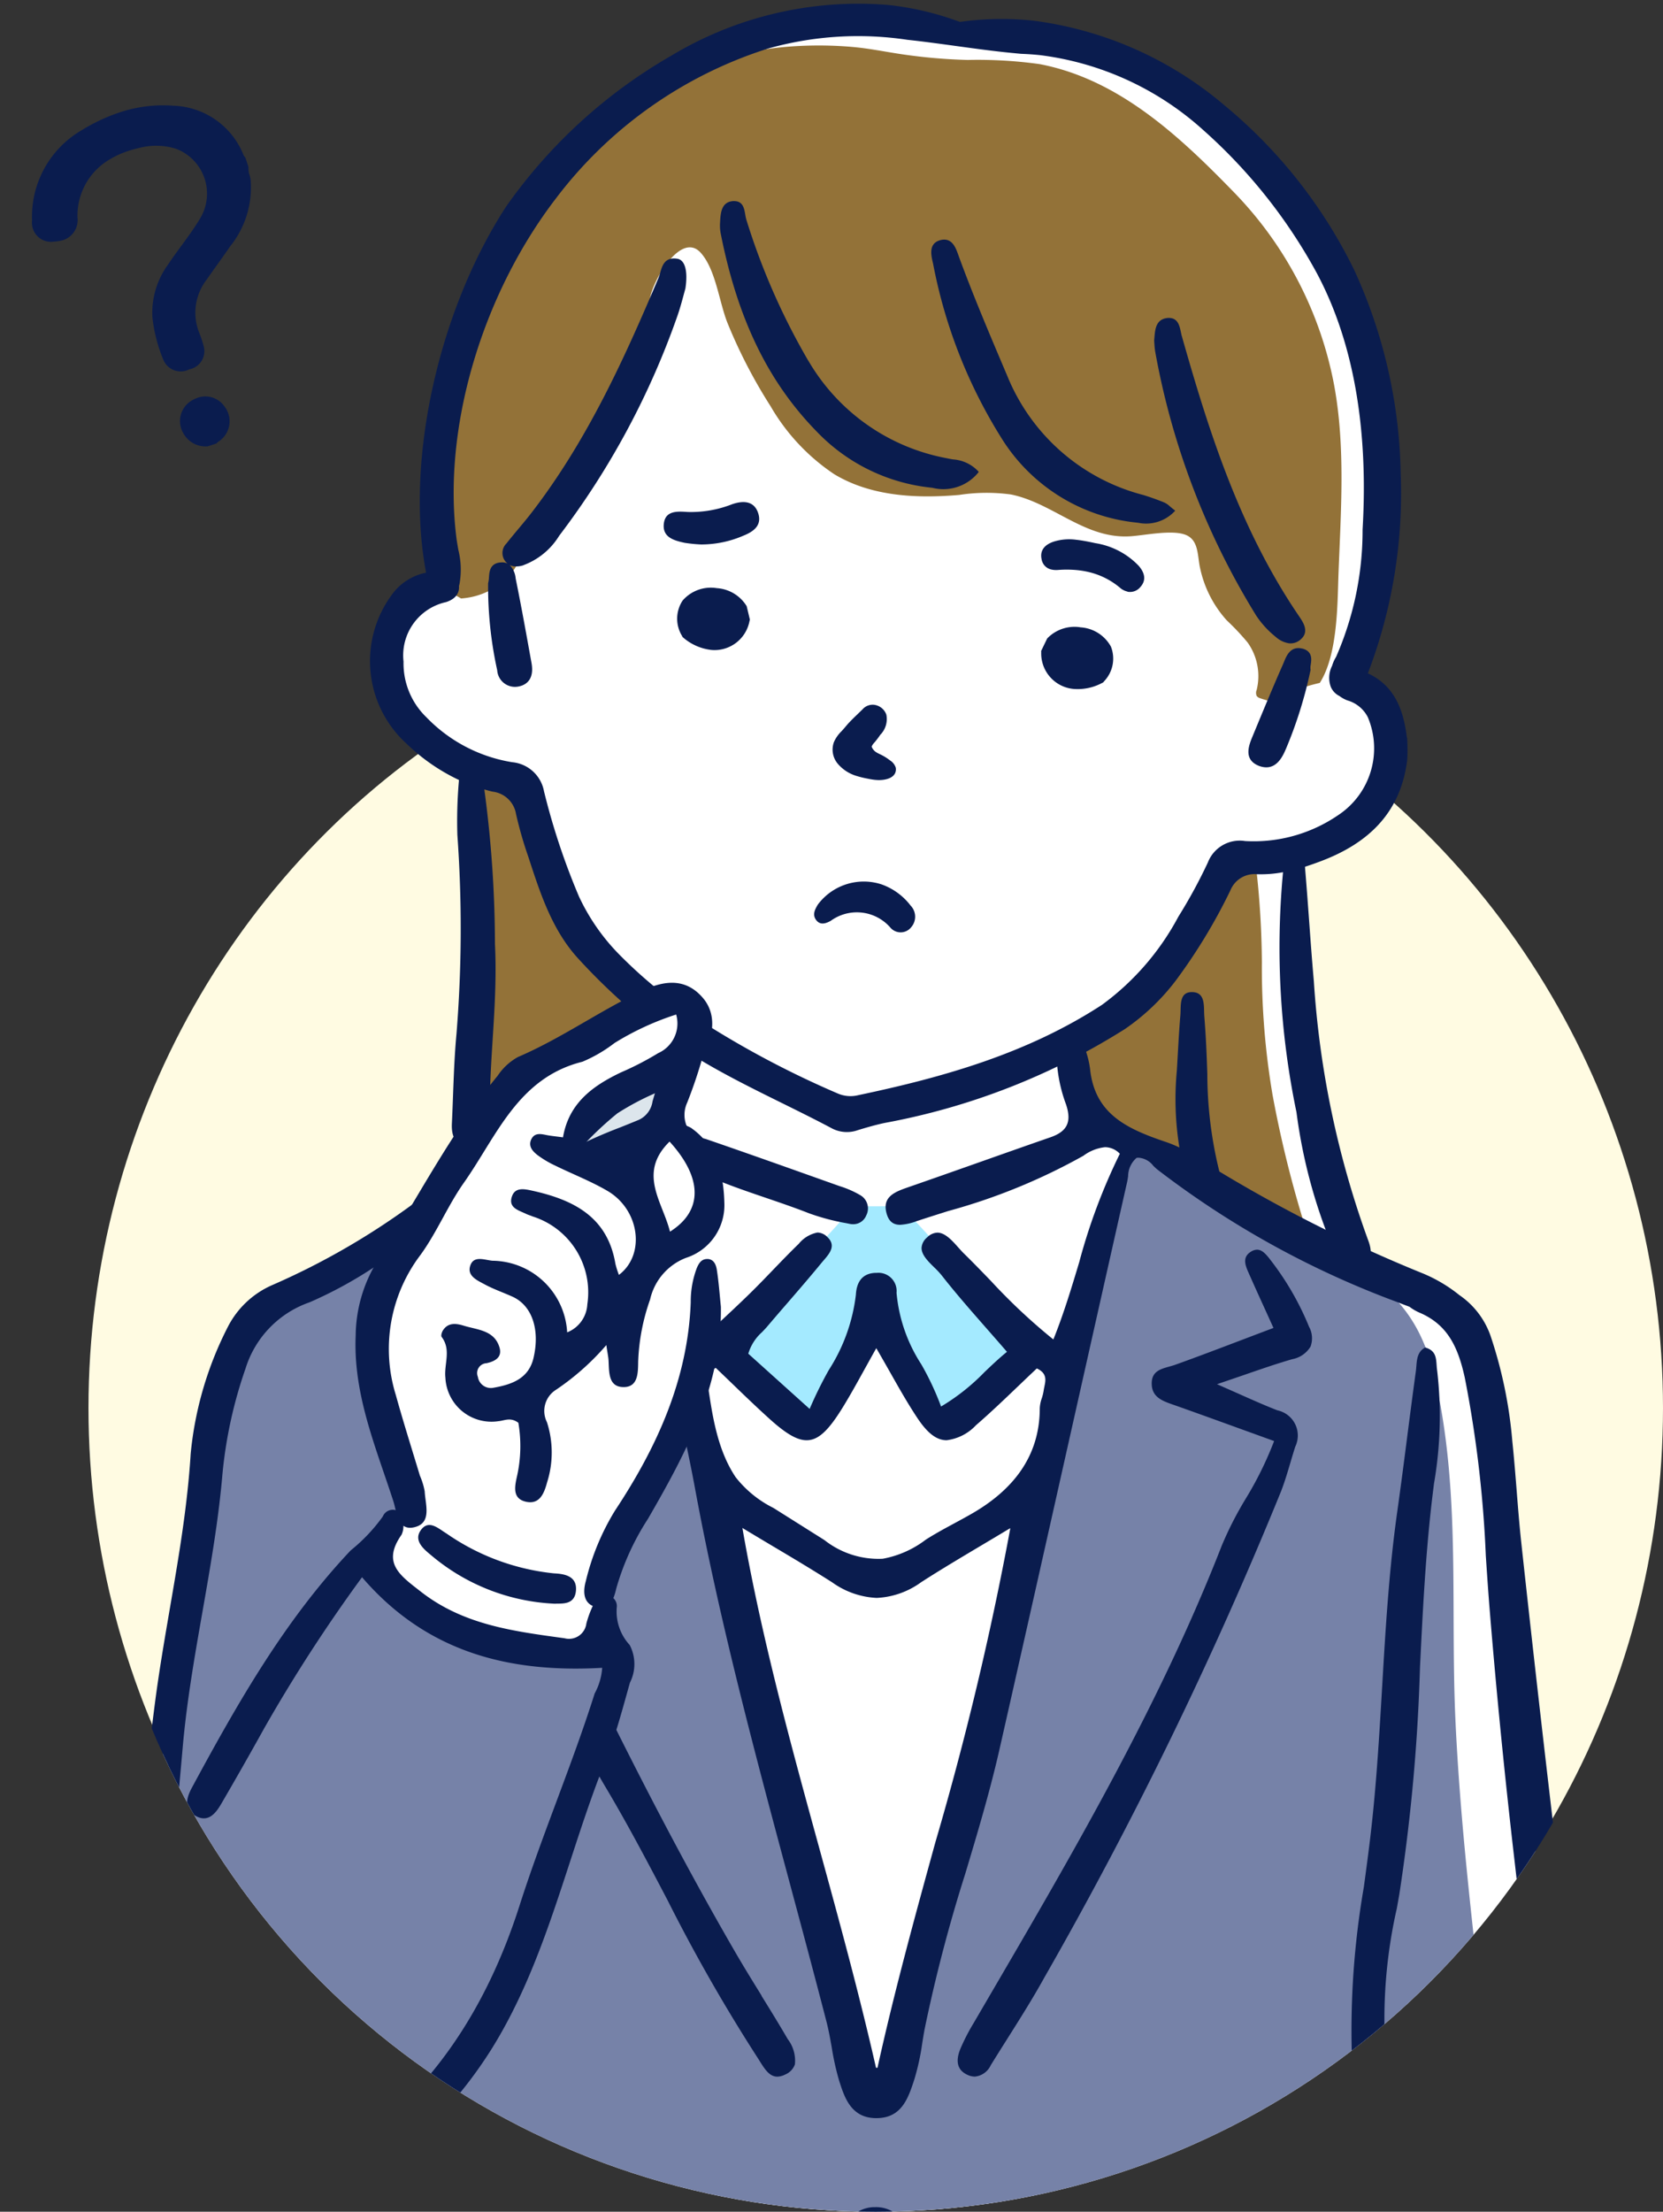 <svg xmlns="http://www.w3.org/2000/svg" xmlns:xlink="http://www.w3.org/1999/xlink" width="104.563" height="138.968" viewBox="0 0 104.563 138.968">
  <rect x="0" y="0" width="104.563" height="138.968" fill="#333333" stroke="none"/>
  <defs>
    <clipPath id="clip-path">
      <rect y="16" width="98.606" height="138.968" fill="none"/>
    </clipPath>
    <clipPath id="clip-path-2">
      <path id="Path_291" data-name="Path 291" d="M52.106-61.731c28.731,0,46.5,78.435,46.5,105.665A49.3,49.3,0,0,1,0,43.934C0,16.7,23.375-61.731,52.106-61.731Z" transform="translate(243 1750)" fill="#f57190"/>
    </clipPath>
    <clipPath id="clip-path-3">
      <rect id="Rectangle_87" data-name="Rectangle 87" width="101.44" height="163.416" transform="translate(0 0)" fill="none"/>
    </clipPath>
  </defs>
  <g id="Group_148" data-name="Group 148" transform="translate(-90 -1998.032)">
    <ellipse id="Ellipse_11" data-name="Ellipse 11" cx="49.5" cy="50.5" rx="49.5" ry="50.5" transform="translate(95.563 2036)" fill="#fffbe2"/>
    <g id="Scroll_Group_1" data-name="Scroll Group 1" transform="translate(95.76 1982.032)" clip-path="url(#clip-path)" style="isolation: isolate">
      <g id="Mask_Group_2" data-name="Mask Group 2" transform="translate(-243 -1688.269)" clip-path="url(#clip-path-2)">
        <g id="Group_27" data-name="Group 27" transform="translate(245.898 1704.473)">
          <g id="Group_26" data-name="Group 26" transform="translate(0 0)" clip-path="url(#clip-path-3)">
            <path id="Path_259" data-name="Path 259" d="M53.79,7C42.366,5.819,34.528,11.836,27.828,21.428c-3.447,5.048-4.63,14.91-3.807,20.013-.1,1.034.726.77-.646,1.333s-1.921.163-2.469,2.048-1.058,1.832-.2,4.054.19,2.39,1.918,3.344A34.214,34.214,0,0,0,25.883,53.8l.136,23.09s-1.37,4.963-3.488,6.085-3.742,1.832-7.27,3.6-3.576,2.1-4.277,3.833-2.622,11.649-3.366,16.43S5.424,123.45,5.894,128.153s-.392,6.9.941,9.681,1.84,3.732,3.959,5.134,1.922.823,4.742.51a6.211,6.211,0,0,0,4.272-2.626s-1.562,12.777-2.074,15.56-2.355,11.971-2.355,11.971H99.608S93.1,125.527,92.984,123.45c-1.338-9.366-1.663-24.4-4.193-33.433-1.255-2.783-.275-2.469-3.058-3.449a21.688,21.688,0,0,1-4.569-2.195s-2.878-7.643-3.192-13.365-.491-11.893-.491-11.893c1.429-.1,6.1-2.175,6.1-4.843.524-2.773-.29-5.09-2.547-6.075,3.264-5.572,3.043-18.665-.447-25.123C77.38,16.737,70.849,9.826,63.236,8.18c-4.586-1.215-3.841-.314-6.154-.549A13.64,13.64,0,0,1,53.79,7" transform="translate(-4.893 -5.782)" fill="#fff"/>
            <path id="Path_260" data-name="Path 260" d="M94.326,532.761c-1.081-6.817-2.294-13.643-3.06-20.5-.729-6.526-1.524-13.053-1.829-19.617-.3-6.491.221-12.949-.868-19.394-.591-3.5-1.358-6.174-4.308-8.339-2.436-1.788-5.314-2.835-7.869-4.428-3.746-2.336-6.79-4.284-6.79-4.284l-.889.934s-1.472,4.02-1.89,5.908-3.876,17.9-4.567,20.867-5.581,20.618-5.88,22.72-3.025,10.1-3.025,10.1a13.039,13.039,0,0,1-2-3.71c-.359-1.238-6.166-24.8-9.987-40.325a22.853,22.853,0,0,1-2.653,4.969c-1.261,1.945-3.134,4.035-2.827,6.5.2,1.62.518,3.4-1.326,4.134-1.566.623-3.4.046-4.884-.535-1.5-.587-2.916-1.406-4.439-1.936-1.333-.464-3.248-.914-3.454-2.593a2.62,2.62,0,0,1,.859-2.224,5.322,5.322,0,0,0,.913-.916,3.437,3.437,0,0,0,.276-1.537,5.691,5.691,0,0,0-.689-3.01,15.368,15.368,0,0,1-1.233-2.626,14.645,14.645,0,0,1-.268-5.889,13.368,13.368,0,0,1,.637-2.771,7,7,0,0,1,.574-.794.686.686,0,0,0-.819-1.073.63.63,0,0,0-.178.04c-3.506,1.37-7.311,3.506-9.186,6.91a17.6,17.6,0,0,0-1.616,6.025c-.1.677-.193,1.355-.283,2.034a16.934,16.934,0,0,1-.583,5.513c-.446,2.139-.69,4.314-1.093,6.463a.672.672,0,0,1,.028.164,25.842,25.842,0,0,1-.55,5.288,47.191,47.191,0,0,0-.515,5.592c-.08,1.695-.061,3.39-.122,5.085-.061,1.678-.159,3.356-.128,5.036a15.813,15.813,0,0,0,1.769,7.647,8.25,8.25,0,0,0,5.3,4.049,6.936,6.936,0,0,0,3.74-.614c.618-.2,1.819-.734,2.248.052a.656.656,0,0,1,.067.19c.164.107.1.437.1.437l-4.568,25.022H96.834c-.278,0-2.338-13.493-2.508-14.565" transform="translate(-6.581 -384.724)" fill="#7682a8"/>
            <path id="Path_261" data-name="Path 261" d="M243.273,482.485c.042.126-8.163,8.87-8.163,8.87l5.092,4.806,1.6-.757,2.909-6.08s3.529,6.249,3.655,6.5a1.347,1.347,0,0,0,1.094.5c.547.042,5.049-4.933,5.049-4.933l-8.205-8.911Z" transform="translate(-198.274 -406.892)" fill="#a4eaff"/>
            <path id="Path_262" data-name="Path 262" d="M172.351,50.194c.148-3.951.446-7.942-.259-11.834a23.642,23.642,0,0,0-6.3-12.176c-3.4-3.5-7.238-7.118-12.235-8.065a28.123,28.123,0,0,0-4.52-.261,34.352,34.352,0,0,1-4.447-.406c-.833-.131-1.663-.293-2.5-.382l-.074-.008c-2.707-.272-6.778-.117-9.23,1.192a45.538,45.538,0,0,0-5.571,2.95,33.666,33.666,0,0,0-4.8,4.95,41.659,41.659,0,0,0-3.675,4.769,52.332,52.332,0,0,0-3.017,8.728c-.34,1.816-.639,3.639-.848,5.476-.009.078-.015.155-.024.233.142,1,.295,1.995.468,2.988.136.777.246,1.646.379,2.533.5.255,1,.529,1.485.813a4.6,4.6,0,0,0,3.181-1.586,112.906,112.906,0,0,0,6.009-10.172,45.873,45.873,0,0,0,2.673-7c.126-1.119,1.957-4.362,3.212-2.957.957,1.07,1.155,3.139,1.7,4.46a32.3,32.3,0,0,0,2.689,5.18,12.906,12.906,0,0,0,3.992,4.262c2.314,1.4,5.175,1.542,7.869,1.307a11.379,11.379,0,0,1,3.249-.028c2.672.542,4.671,2.838,7.559,2.624.9-.066,2.59-.422,3.432-.085s.729,1.353.908,2.106a7.093,7.093,0,0,0,1.675,3.268,15.561,15.561,0,0,1,1.305,1.384,3.633,3.633,0,0,1,.573,2.982.484.484,0,0,0,0,.38.429.429,0,0,0,.228.147,5.605,5.605,0,0,0,.633.184A12.835,12.835,0,0,1,171.177,57c1.138-1.778,1.107-5,1.174-6.8" transform="translate(-96.852 -14.295)" fill="#937238"/>
            <path id="Path_263" data-name="Path 263" d="M138.279,318.062c-.6-1.429-1.468-2.219-1.663-3.659a41.4,41.4,0,0,0-.938-4.088l-3.226-.511a41.6,41.6,0,0,0-.212,6.675,51.109,51.109,0,0,1,.212,7.631c-.072,2.926-.337,4.691-.3,5.992s-.611,2.648.55,1.533,1.486-2.833,2.973-3.484,3.066-1.486,4.18-2.044,2.128-.665,2.62-1.47a1.836,1.836,0,0,0,.386-1.24s-3.982-3.907-4.586-5.336" transform="translate(-111.326 -261.267)" fill="#937238"/>
            <path id="Path_264" data-name="Path 264" d="M377.332,361.04c2.294.239,4.029,1.72,5.763,3.108a29.263,29.263,0,0,0,5.506,3.57,3.729,3.729,0,0,0,.1-.951,71.227,71.227,0,0,1-2.089-8.425,47.749,47.749,0,0,1-.666-8.312,55.629,55.629,0,0,0-.417-6.416l-1.6.005c-.316.7-.659,1.386-.956,2.088a14.281,14.281,0,0,1-2.057,3.373,19.992,19.992,0,0,1-2.948,3.2c-1.121.908-2.329,1.7-3.49,2.555a.5.5,0,0,1-.558.06,1.3,1.3,0,0,0-.039.214,7.368,7.368,0,0,0,.38,3.23c.369,1.189.091,1.7,1.575,2.358a4.754,4.754,0,0,0,1.264.361.6.6,0,0,1,.238-.021" transform="translate(-315.262 -289.779)" fill="#937238"/>
            <path id="Path_265" data-name="Path 265" d="M180.259,425.611A37.359,37.359,0,0,0,175.3,428.5c-.713.751-1.464,1.364-1.2,1.958s-.042,1.364,1.819.66,3.606-.995,3.973-1.75a6.532,6.532,0,0,0,.366-2.333,7.652,7.652,0,0,0,0-1.427" transform="translate(-146.779 -358.928)" fill="#dce5ec"/>
            <path id="Path_266" data-name="Path 266" d="M173.623,427.033l.045.046c.019.011.041.024.073.044.148.094.292.2.438.293l.246.166a.612.612,0,0,0,.447.442,6.336,6.336,0,0,1,1.1.361.749.749,0,0,0,1.1-.565l.024-.026a1.375,1.375,0,0,1,.2-.169c.157-.126.318-.246.473-.375a8.668,8.668,0,0,0,.9-.845.741.741,0,0,0,.206-.511l.549-.074a2.117,2.117,0,0,1,2,1.348,1.634,1.634,0,0,1,.163.488c0,.015.011.029.015.044l.066.492c1.289.583,2.626,1.041,3.938,1.488.909.31,1.849.63,2.757.987a14.2,14.2,0,0,0,2.36.622l.185.038a1.074,1.074,0,0,0,.215.022.879.879,0,0,0,.827-.554.958.958,0,0,0-.355-1.259,6.17,6.17,0,0,0-1.312-.578l-.713-.253c-2.529-.9-5.144-1.831-7.725-2.717a1.913,1.913,0,0,1-1.208-.865,1.834,1.834,0,0,1,.055-1.417,29.352,29.352,0,0,0,1.057-3.186c-.148-.052-.708.239-.856.188-.5-.173-1.169.573-1.657.366-.224.821-.467,1.692-.724,2.557a1.511,1.511,0,0,1-.86,1.158c-.384.161-.773.316-1.162.472a30.373,30.373,0,0,0-3.207,1.431l.014.024c.109.1.214.209.317.314" transform="translate(-146.141 -354.632)" fill="#0a1c4e"/>
            <path id="Path_267" data-name="Path 267" d="M493.973,615.892c-.02-.1-.04-.193-.057-.29-.475-2.679-1.02-5.392-1.547-8.015-.71-3.534-1.444-7.189-2.017-10.815-.459-2.9-.7-5.867-.93-8.736-.134-1.661-.272-3.379-.452-5.063a31.349,31.349,0,0,1,.736-8.64q.078-.439.155-.876a115.667,115.667,0,0,0,1.3-14.257c.16-3.263.326-6.636.688-9.939.059-.539.127-1.086.193-1.616a24.774,24.774,0,0,0,.2-7.092c-.018-.113-.027-.233-.035-.35-.033-.476-.064-.925-.717-1.108-.483.254-.522.73-.559,1.19-.009.109-.018.217-.032.321-.187,1.357-.365,2.738-.538,4.074-.2,1.563-.41,3.179-.634,4.766-.515,3.647-.734,7.38-.946,10.991-.182,3.094-.37,6.293-.743,9.424-.125,1.05-.268,2.111-.407,3.137a52.745,52.745,0,0,0-.681,12.2,212.169,212.169,0,0,0,3.409,24.841c.273,1.253.517,2.533.754,3.772.19,1,.387,2.025.6,3.034.114.548.4,1.2,1.139,1.2a1.455,1.455,0,0,0,.284-.03c.726-.146,1.041-.687.936-1.608-.02-.174-.056-.349-.091-.519" transform="translate(-410.536 -454.633)" fill="#0a1c4e"/>
            <path id="Path_268" data-name="Path 268" d="M39.232,524.45c-.561-.906-1.14-1.843-1.684-2.781-2.658-4.589-5.1-9.228-7.452-13.923.306-.982.575-1.979.854-2.969a2.582,2.582,0,0,0-.016-2.367,3.1,3.1,0,0,1-.812-2.364.67.67,0,0,0-.554-.743c-.462-.113-.728.172-.9.541a6.591,6.591,0,0,0-.457,1.213,1.1,1.1,0,0,1-1.376.93c-3.177-.439-6.333-.823-9.028-2.924-1.32-1.029-2.467-1.8-1.216-3.581a1.228,1.228,0,0,0,.115-.56.849.849,0,0,0-.45-.972.678.678,0,0,0-.845.387,10.756,10.756,0,0,1-2.015,2.127c-4.163,4.4-7.132,9.628-9.992,14.919-.344.637-.523,1.339.239,1.767.784.441,1.255-.152,1.607-.754q1.379-2.363,2.707-4.757a99.24,99.24,0,0,1,6.148-9.486c4.085,4.748,9.292,6.019,15.1,5.692a3.911,3.911,0,0,1-.473,1.613c-1.42,4.491-3.281,8.82-4.718,13.311-2.073,6.48-5.588,11.983-11.435,15.767a6.079,6.079,0,0,1-9.177-3.414C1.28,523.765,2.18,516.3,2.825,508.9c.5-5.785,2.013-11.459,2.507-17.263a28.065,28.065,0,0,1,1.447-6.593,6.414,6.414,0,0,1,4.028-4.165,26.5,26.5,0,0,0,6.352-3.913,4.319,4.319,0,0,0,1.8-3.535A45.843,45.843,0,0,1,8.475,479.79a5.683,5.683,0,0,0-2.8,2.619,22.031,22.031,0,0,0-2.344,7.986c-.325,5.3-1.573,10.458-2.252,15.705-1,7.755-1.616,15.5-.451,23.277.72,4.81,2.341,7.182,7.18,8.419a5.869,5.869,0,0,0,4.734-.56q.591-.375,1.164-.769c-.585,3.982-1.122,7.986-1.856,11.932-.447,2.4-.938,4.84-1.413,7.2-.338,1.678-.688,3.413-1.019,5.122a1.943,1.943,0,0,0,.132,1.464,1.148,1.148,0,0,0,.774.457,1.451,1.451,0,0,0,.272.027c.615,0,1.012-.467,1.18-1.388.415-2.267.875-4.565,1.321-6.788,1.3-6.48,2.4-12.976,3.2-19.539a3.131,3.131,0,0,0,.02-.448,27.712,27.712,0,0,0,5.937-6.716c3.3-5.3,4.594-11.384,6.773-17.119.118.206.237.413.359.617,1.4,2.344,2.693,4.8,3.941,7.181a107.107,107.107,0,0,0,5.6,9.8c.063.095.125.194.187.294.3.477.6.97,1.1.97h0a1.138,1.138,0,0,0,.5-.135,1.077,1.077,0,0,0,.609-.638,2.224,2.224,0,0,0-.452-1.586c-.533-.918-1.1-1.837-1.652-2.726" transform="translate(0 -399.256)" fill="#0a1c4e"/>
            <path id="Path_269" data-name="Path 269" d="M348.691,500.447l-.017-.02c-.213-.261-.455-.558-.777-.558a.734.734,0,0,0-.387.126c-.529.327-.377.8-.177,1.258.337.767.69,1.542,1.064,2.363.163.359.333.731.51,1.123l.021.046-.047.018q-.91.343-1.788.677c-1.487.564-2.892,1.1-4.321,1.612-.129.047-.267.085-.4.122-.561.157-1.091.306-1.1,1.042-.009.879.665,1.114,1.378,1.362l.139.048c1.425.505,2.826,1.013,4.31,1.55l1.825.66.044.016-.016.044a22.107,22.107,0,0,1-1.776,3.59,22,22,0,0,0-1.5,2.94c-3.893,9.973-9.361,19.324-14.649,28.368l-.963,1.648a12.907,12.907,0,0,0-.826,1.608c-.325.8-.171,1.348.46,1.63a1.116,1.116,0,0,0,.453.106h0a1.23,1.23,0,0,0,1-.714c.349-.566.71-1.137,1.059-1.69.779-1.233,1.584-2.507,2.3-3.8a255.428,255.428,0,0,0,14.89-30.56c.23-.589.413-1.209.591-1.809.1-.333.2-.678.31-1.014a1.616,1.616,0,0,0-1.121-2.275c-.744-.288-1.481-.615-2.334-.994-.416-.185-.863-.383-1.356-.6l-.112-.049.116-.039c.582-.2,1.119-.381,1.626-.556,1.088-.376,2.028-.7,2.988-.977a1.7,1.7,0,0,0,1.151-.793,1.5,1.5,0,0,0-.093-1.242,17.8,17.8,0,0,0-2.477-4.264" transform="translate(-277.515 -421.552)" fill="#0a1c4e"/>
            <path id="Path_270" data-name="Path 270" d="M284.149,988.928h-.075a2.184,2.184,0,0,0-1.626.526,1.984,1.984,0,0,0-.467,1.5,2.016,2.016,0,0,0,2.187,2.078c.044,0,.089,0,.135,0a2.025,2.025,0,0,0,2.086-2.167c-.026-1.372-.675-1.932-2.24-1.932" transform="translate(-237.801 -833.987)" fill="#0a1c4e"/>
            <path id="Path_271" data-name="Path 271" d="M284.732,888.143h.038a2.261,2.261,0,0,0,2.06-2.259,2.052,2.052,0,0,0-2.1-2.05c-.04,0-.08,0-.121,0a2.051,2.051,0,0,0-1.981,2.137,2.242,2.242,0,0,0,2.109,2.17" transform="translate(-238.342 -745.358)" fill="#0a1c4e"/>
            <path id="Path_272" data-name="Path 272" d="M278.8,507.075c-.026-.131-.051-.261-.073-.389-.515-4.124-1.273-8.288-2.005-12.316-.7-3.838-1.42-7.807-1.932-11.739-1.081-8.3-2.121-16.727-3.091-25.05-.577-4.95-1.141-9.968-1.678-14.915-.113-1.044-.2-2.139-.284-3.2-.082-1.032-.167-2.1-.277-3.148a28.046,28.046,0,0,0-1.366-6.61,5.168,5.168,0,0,0-1.967-2.568,9.386,9.386,0,0,0-2.259-1.346,90.347,90.347,0,0,1-14.393-7.383,7.61,7.61,0,0,0-1.755-.875c-2.457-.827-4.515-1.745-4.809-4.606a5.77,5.77,0,0,0-.225-1c-.057-.2-.116-.4-.161-.6-.118-.534-.241-1.086-.848-1.086l-.07,0c-.648.042-.746.615-.791,1.2a9.355,9.355,0,0,0,.583,3.714c.368,1.1.084,1.7-.981,2.07-1.467.508-2.955,1.034-4.394,1.542-1.47.519-2.99,1.056-4.489,1.575l-.022.008c-.811.281-1.65.571-1.418,1.574.126.545.4.8.874.8A3.519,3.519,0,0,0,232,422.5l.072-.024c.638-.21,1.291-.416,1.921-.615a37.626,37.626,0,0,0,8.5-3.474,2.757,2.757,0,0,1,1.365-.538,1.3,1.3,0,0,1,.9.387l.027.025-.017.032a36.98,36.98,0,0,0-2.541,6.79c-.475,1.578-.966,3.21-1.6,4.789l-.023.058-.049-.038a37.054,37.054,0,0,1-3.879-3.639c-.543-.562-1.105-1.144-1.673-1.7-.122-.118-.245-.256-.375-.4-.39-.438-.832-.934-1.316-.934a.95.95,0,0,0-.646.3.92.92,0,0,0-.35.654c-.007.437.4.841.8,1.232a5.419,5.419,0,0,1,.451.48c.9,1.15,1.853,2.232,2.859,3.379.406.463.817.93,1.228,1.407l.031.037-.037.03c-.489.4-.937.827-1.369,1.238a13.212,13.212,0,0,1-2.69,2.14l-.049.027-.018-.053a17.634,17.634,0,0,0-1.219-2.592A9.849,9.849,0,0,1,230.743,427a1.144,1.144,0,0,0-1.243-1.254l-.084,0c-.767.031-1.181.495-1.23,1.379a11.161,11.161,0,0,1-1.7,4.722,24.921,24.921,0,0,0-1.181,2.387l-.025.062-3.858-3.471.008-.028a2.933,2.933,0,0,1,.856-1.327c.1-.106.2-.207.293-.314q.624-.734,1.256-1.461c.721-.833,1.466-1.695,2.177-2.56.045-.055.094-.112.144-.17.379-.439.809-.936.234-1.473a.9.9,0,0,0-.619-.28,2,2,0,0,0-1.176.708c-.551.532-1.092,1.094-1.615,1.637-.454.471-.923.959-1.4,1.426-.686.674-1.39,1.329-2.135,2.022l-.4.373a12.092,12.092,0,0,1-2.009,4.975c.376,1.636.731,3.285,1.035,4.932,1.548,8.385,3.795,16.751,5.967,24.841.763,2.839,1.551,5.775,2.3,8.67.138.533.236,1.086.331,1.621a16.367,16.367,0,0,0,.465,2.086c.33,1.04.741,2.335,2.3,2.354h.037c1.589,0,2-1.234,2.389-2.427a15.087,15.087,0,0,0,.5-2.289c.05-.308.1-.627.161-.938a96.9,96.9,0,0,1,2.55-9.726c.764-2.549,1.554-5.186,2.152-7.825,1.512-6.666,3.034-13.447,4.506-20,1.149-5.118,2.337-10.411,3.512-15.614.026-.116.043-.235.062-.362a1.538,1.538,0,0,1,.526-1.149l.01-.008h.012a1.027,1.027,0,0,1,.118-.007,1.284,1.284,0,0,1,.913.5,3.349,3.349,0,0,0,.252.234,57.33,57.33,0,0,0,15.119,8.346c.157.062.313.122.468.182l.27.1a3.077,3.077,0,0,0,.7.4c1.732.768,2.363,2.173,2.779,4.047a73.852,73.852,0,0,1,1.324,11.194c.078,1.169.159,2.377.256,3.559.425,5.168.944,10.4,1.543,15.546.275,2.365.523,4.793.762,7.141.528,5.177,1.073,10.53,1.959,15.677.543,3.152,1.086,6.359,1.611,9.46.68,4.015,1.383,8.165,2.093,12.245.17.977.382,2.194,1.521,2.194h0a1.928,1.928,0,0,0,.324-.029,1.282,1.282,0,0,0,.9-.479,2.426,2.426,0,0,0,.045-1.758m-40.928-65.187a198.716,198.716,0,0,1-4.695,19.638c-1.265,4.592-2.574,9.34-3.64,14.17h-.092c-1.071-4.7-2.343-9.336-3.573-13.818-1.779-6.478-3.617-13.176-4.812-20l-.018-.1.088.053c.631.381,1.242.745,1.838,1.1,1.3.771,2.519,1.5,3.719,2.264a5.215,5.215,0,0,0,2.8.979,5.148,5.148,0,0,0,2.793-.985c1.193-.77,2.413-1.494,3.7-2.261.589-.35,1.193-.709,1.815-1.084l.088-.053Zm2.161-8.993c-.018.083-.036.166-.046.245a3.153,3.153,0,0,1-.121.495,2.183,2.183,0,0,0-.126.623c0,3.039-1.7,5.132-4.233,6.6-.972.561-1.985,1.051-2.932,1.655a6.329,6.329,0,0,1-2.708,1.2,5.487,5.487,0,0,1-3.666-1.173L223,440.515a6.93,6.93,0,0,1-2.376-1.935c-1.182-1.771-1.48-3.975-1.779-6.035-.051-.349.1-.592.5-.813l.03-.017.025.024q.51.484,1.025.983c.76.732,1.546,1.489,2.349,2.213,1.033.931,1.725,1.328,2.314,1.328.717,0,1.347-.568,2.248-2.025.483-.781.928-1.588,1.4-2.442.223-.4.452-.818.694-1.247l.04-.071.041.071c.29.5.562.977.825,1.442.566,1,1.1,1.944,1.695,2.843.653.988,1.226,1.428,1.859,1.428a3.029,3.029,0,0,0,1.842-.937c.914-.791,1.8-1.638,2.657-2.458.384-.367.767-.733,1.151-1.094l.023-.022.029.014c.624.3.53.74.446,1.131" transform="translate(-183.03 -345.973)" fill="#0a1c4e"/>
            <path id="Path_273" data-name="Path 273" d="M112.734,610.617c-.456.649.186,1.181.644,1.557a12.918,12.918,0,0,0,7.79,3.055c.423-.027,1.249.108,1.327-.823.075-.9-.689-1.054-1.379-1.084a14.39,14.39,0,0,1-6.761-2.505c-.5-.3-1.117-.917-1.621-.2" transform="translate(-94.939 -514.668)" fill="#0a1c4e"/>
            <path id="Path_274" data-name="Path 274" d="M103.155,415.57c.078.533.128.758.14.985.04.739-.019,1.679.983,1.656.893-.02.868-.944.879-1.614a13.042,13.042,0,0,1,.75-3.89,3.668,3.668,0,0,1,2.254-2.614,3.475,3.475,0,0,0,2.417-3.388c-.042-1.845-.443-3.624-2.11-4.789a2,2,0,0,0-1.122-.233c-1.667-.085-2.464,1.145-3.315,2.271l-2.306-.961a21.5,21.5,0,0,1,2.124-1.981,16.708,16.708,0,0,1,2.458-1.3,6.513,6.513,0,0,0,2.744-2.14c.951-1.4,1.016-2.834.172-3.816-.921-1.071-2.114-1.236-3.729-.485-2.7,1.259-5.142,3.023-7.893,4.2a3.66,3.66,0,0,0-1.282,1.183c-2.979,3.608-5.073,7.8-7.6,11.7a9.023,9.023,0,0,0-1.324,4.615c-.163,3.7,1.271,7.02,2.369,10.416.225.7.267,1.976,1.437,1.6.975-.315.571-1.427.533-2.225a4.377,4.377,0,0,0-.3-.979c-.51-1.692-1.046-3.377-1.518-5.079a9.767,9.767,0,0,1,1.558-8.8c1.03-1.418,1.709-3.091,2.721-4.525,2.066-2.931,3.4-6.6,7.458-7.608a9.068,9.068,0,0,0,2.02-1.178,17.52,17.52,0,0,1,3.873-1.788,2.041,2.041,0,0,1-1.131,2.426,18.636,18.636,0,0,1-2.343,1.211c-1.77.845-3.277,1.927-3.642,4.08-.42-.058-.756-.087-1.085-.154-.353-.072-.7-.125-.9.259-.225.449.077.77.379,1.007a6.35,6.35,0,0,0,1.129.669c1.1.54,2.249.981,3.3,1.6,2.008,1.2,2.366,4,.693,5.261a5.339,5.339,0,0,1-.221-.7c-.5-2.965-2.657-4.022-5.232-4.591-.481-.106-1.066-.236-1.272.359-.249.722.423.872.892,1.1.131.065.274.1.409.161a5,5,0,0,1,3.438,5.515,2.005,2.005,0,0,1-1.268,1.767,4.757,4.757,0,0,0-4.7-4.5c-.509-.049-1.191-.353-1.4.334-.195.633.469.91.924,1.157.556.3,1.164.507,1.742.769,1.209.549,1.735,2.033,1.323,3.828-.3,1.325-1.379,1.691-2.523,1.893a.825.825,0,0,1-.98-.686.619.619,0,0,1,.54-.856c.525-.112,1-.364.823-.979-.319-1.1-1.389-1.113-2.248-1.378-.458-.141-.983-.226-1.315.3-.071.113-.134.334-.076.409.616.81.14,1.709.234,2.557a2.9,2.9,0,0,0,3.332,2.734c.374-.029.755-.274,1.256.1a8.7,8.7,0,0,1-.088,3.369c-.14.631-.3,1.388.548,1.587.88.207,1.161-.525,1.347-1.216a6.183,6.183,0,0,0-.01-3.777,1.57,1.57,0,0,1,.568-2.036,15.893,15.893,0,0,0,3.173-2.818m3.969-12.777c2.108,2.31,2.083,4.369.026,5.659-.462-1.87-2.051-3.672-.026-5.659" transform="translate(-73.689 -331.262)" fill="#0a1c4e"/>
            <path id="Path_275" data-name="Path 275" d="M186.907,503.6c-.338.015-.494.281-.613.556a5.944,5.944,0,0,0-.385,2.161c-.183,4.877-2.142,9.131-4.759,13.084a15.231,15.231,0,0,0-1.838,4.436c-.193.68-.17,1.485.727,1.65.812.149,1.037-.539,1.191-1.2a16.133,16.133,0,0,1,1.989-4.362c2.379-4.116,4.648-8.322,4.586-13.322-.081-.779-.135-1.562-.257-2.334-.051-.324-.2-.691-.641-.672" transform="translate(-151.136 -424.696)" fill="#0a1c4e"/>
            <path id="Path_276" data-name="Path 276" d="M158.409,46.139c-.206-1.73-.767-3.25-2.451-4.033a31.615,31.615,0,0,0,2.064-12.548,31.908,31.908,0,0,0-2.909-12.765,31.122,31.122,0,0,0-8.168-10.372A23.073,23.073,0,0,0,134.931,1.1a18.635,18.635,0,0,0-4.581.072.175.175,0,0,1-.043,0,.178.178,0,0,1-.043-.01A18.459,18.459,0,0,0,125.8.112,22.814,22.814,0,0,0,112.18,3.287a32.43,32.43,0,0,0-10.418,9.51c-4.284,6.609-6.341,16.045-5.019,22.985a3.49,3.49,0,0,0-2.163,1.4,7.012,7.012,0,0,0,.92,9.333,12.2,12.2,0,0,0,3.308,2.293c0,.046-.006.092-.009.136a29.006,29.006,0,0,0-.089,3.323,82.361,82.361,0,0,1-.055,12.48c-.176,1.876-.2,3.768-.29,5.652-.036.749.186,1.366.994,1.456.739.083,1.051-.477,1.19-1.115a7.164,7.164,0,0,0,.2-1.482c.013-3.333.5-6.648.324-10.143a73.331,73.331,0,0,0-.668-9.712c.173.05.347.1.524.139a1.69,1.69,0,0,1,1.468,1.4,24.412,24.412,0,0,0,.769,2.679c.746,2.28,1.485,4.606,3.151,6.418a38.764,38.764,0,0,0,3.447,3.328,6.521,6.521,0,0,1,1.962-1.068,29.242,29.242,0,0,1-2.881-2.569,13.023,13.023,0,0,1-2.489-3.6,43.028,43.028,0,0,1-2.2-6.615,2.243,2.243,0,0,0-2-1.824,9.62,9.62,0,0,1-5.392-2.822,4.7,4.7,0,0,1-1.439-3.5,3.426,3.426,0,0,1,2.677-3.738c.52-.173.846-.489.81-1.016l0,0,.029-.106a5.138,5.138,0,0,0-.072-2.167c-.036-.21-.07-.408-.1-.6-.923-6.909,1.527-15.34,6.242-21.48a26.926,26.926,0,0,1,13.359-9.419A20.9,20.9,0,0,1,127,2.3c1.018.109,2.06.253,3.07.391s2.044.281,3.072.391c.356.038.7.071,1.015.1.4.014.8.042,1.2.084a18.784,18.784,0,0,1,10.272,4.725,33.192,33.192,0,0,1,7.135,9c2.274,4.279,3.237,9.692,2.862,16.092a19.8,19.8,0,0,1-1.664,7.987,2.365,2.365,0,0,0-.253.564,1.659,1.659,0,0,0-.083,1.319,1.129,1.129,0,0,0,.543.578,2.027,2.027,0,0,0,.5.277,2.077,2.077,0,0,1,1.286,1.055,5.027,5.027,0,0,1-1.856,6.149,9.4,9.4,0,0,1-5.859,1.633,2.148,2.148,0,0,0-2.341,1.344,32.142,32.142,0,0,1-1.857,3.41,16.419,16.419,0,0,1-4.8,5.536c-4.669,3.042-9.911,4.539-15.315,5.675a2.018,2.018,0,0,1-1.292-.1,59.333,59.333,0,0,1-8.709-4.618,3.336,3.336,0,0,1-.857,1.941c2.941,1.889,6.162,3.253,9.237,4.89a2.038,2.038,0,0,0,1.589.085c.55-.167,1.1-.327,1.666-.448a42.839,42.839,0,0,0,15.117-5.9,13.842,13.842,0,0,0,3.182-3.021,35.12,35.12,0,0,0,3.457-5.7,1.635,1.635,0,0,1,1.663-1.01,7.544,7.544,0,0,0,1.641-.125l0,.022a50.742,50.742,0,0,0,.849,15.061,33.077,33.077,0,0,0,2.4,8.787c.337.689.808,1.274,1.656.887.77-.351.691-1.023.426-1.7a58.337,58.337,0,0,1-3.39-16.205c-.206-2.318-.345-4.643-.54-6.963-.006-.076-.011-.154-.017-.233.352-.112.7-.236,1.043-.367,2.942-1.121,4.981-3.028,5.385-6.355a11.138,11.138,0,0,0-.009-1.389" transform="translate(-78.61 -0.004)" fill="#0a1c4e"/>
            <path id="Path_277" data-name="Path 277" d="M271.693,353.834c-.178.3-.348.614-.12.944.26.376.626.24.928.077a2.792,2.792,0,0,1,3.761.428.847.847,0,0,0,1.316-.046,1,1,0,0,0-.046-1.34,3.964,3.964,0,0,0-1.854-1.344,3.605,3.605,0,0,0-3.985,1.281" transform="translate(-228.931 -297.197)" fill="#0a1c4e"/>
            <path id="Path_278" data-name="Path 278" d="M281.826,283.2a1.4,1.4,0,0,0,.4-1.289.943.943,0,0,0-.733-.611l-.056-.008-.031,0a.839.839,0,0,0-.677.29l-.435.421c-.115.111-.245.238-.368.368-.1.1-.193.214-.275.31l-.01.012c-.07.081-.142.165-.235.266a2.151,2.151,0,0,0-.476.682,1.376,1.376,0,0,0,.227,1.339,2.462,2.462,0,0,0,1.189.783,5.677,5.677,0,0,0,.683.168l.068.014c.058.012.118.023.177.033.078.013.151.023.221.031l.106.009a2.1,2.1,0,0,0,.444-.012c.8-.113.8-.586.778-.732l0-.014a.84.84,0,0,0-.356-.465l-.024-.018a3.271,3.271,0,0,0-.369-.247c-.09-.053-.186-.1-.256-.133a1.914,1.914,0,0,1-.238-.128.747.747,0,0,1-.239-.259.218.218,0,0,1-.035-.1.872.872,0,0,1,.171-.244,5.11,5.11,0,0,0,.352-.461" transform="translate(-235.155 -237.215)" fill="#0a1c4e"/>
            <path id="Path_279" data-name="Path 279" d="M365.015,250.159a2.38,2.38,0,0,0-2.048.678l-.03.034-.376.778.005.084a2.238,2.238,0,0,0,2.014,2.3h0a3.245,3.245,0,0,0,1.821-.378l.067-.035.045-.06a2.061,2.061,0,0,0,.437-2.182,2.348,2.348,0,0,0-1.935-1.215" transform="translate(-305.756 -210.951)" fill="#0a1c4e"/>
            <path id="Path_280" data-name="Path 280" d="M218.634,238.367a2.238,2.238,0,0,0,2.456-1.816l.023-.081-.2-.84-.022-.04a2.38,2.38,0,0,0-1.857-1.1,2.348,2.348,0,0,0-2.149.777,2.061,2.061,0,0,0-.037,2.225l.031.068.058.049a3.245,3.245,0,0,0,1.7.756Z" transform="translate(-182.621 -197.739)" fill="#0a1c4e"/>
            <path id="Path_281" data-name="Path 281" d="M367.985,218.289q.042.009.084.013a.838.838,0,0,0,.72-.294c.363-.394.334-.844-.087-1.338a4.8,4.8,0,0,0-2.73-1.431l-.257-.055c-.388-.08-.69-.13-.952-.158a3.26,3.26,0,0,0-1.4.113c-.428.139-.91.443-.775,1.1a.79.79,0,0,0,.66.665c.038.008.078.014.119.018a1.571,1.571,0,0,0,.274,0,6.956,6.956,0,0,1,1.221.015c.183.019.364.047.539.084a4.73,4.73,0,0,1,2.131,1.031,1.055,1.055,0,0,0,.457.229" transform="translate(-305.756 -181.315)" fill="#0a1c4e"/>
            <path id="Path_282" data-name="Path 282" d="M212.372,202.621a9.045,9.045,0,0,0,1.051.105,6.669,6.669,0,0,0,2.644-.549c.671-.265,1.19-.668.935-1.427-.265-.787-.964-.78-1.63-.554a7.091,7.091,0,0,1-2.8.489c-.658-.045-1.433-.1-1.505.785-.066.813.653,1.01,1.308,1.151" transform="translate(-177.991 -168.72)" fill="#0a1c4e"/>
            <path id="Path_283" data-name="Path 283" d="M239.2,89.372a42.539,42.539,0,0,1-3.911-8.9,2.52,2.52,0,0,1-.064-.308c-.059-.35-.132-.786-.6-.836a.98.98,0,0,0-.222,0c-.682.082-.726.759-.757,1.253l0,.036a2.783,2.783,0,0,0,.028.7c1.061,5.4,2.987,9.367,6.059,12.5a11.619,11.619,0,0,0,7.082,3.5l.18.021a2.83,2.83,0,0,0,2.865-.939l.047-.062-.052-.058a2.388,2.388,0,0,0-1.565-.726c-.135-.023-.263-.044-.391-.074a12.768,12.768,0,0,1-8.695-6.109" transform="translate(-197.025 -66.891)" fill="#0a1c4e"/>
            <path id="Path_284" data-name="Path 284" d="M323.31,103.529l-.216-.51c-.984-2.316-2-4.711-2.884-7.116l-.042-.119c-.147-.415-.331-.93-.817-.983a.892.892,0,0,0-.338.035c-.729.208-.566.922-.458,1.395.011.046.021.091.03.135a31.791,31.791,0,0,0,4.321,10.956,11.361,11.361,0,0,0,8.438,5.254l.13.015a2.468,2.468,0,0,0,2.252-.687l.073-.075-.082-.064c-.1-.076-.175-.143-.247-.2a1.324,1.324,0,0,0-.346-.244c-.419-.173-.865-.332-1.325-.475a12.653,12.653,0,0,1-8.488-7.312" transform="translate(-268.563 -79.946)" fill="#0a1c4e"/>
            <path id="Path_285" data-name="Path 285" d="M409.658,127.351c-.022-.079-.041-.165-.059-.253-.078-.37-.176-.831-.654-.882a.938.938,0,0,0-.216,0c-.7.087-.751.715-.793,1.219l-.017.207c.006.066.01.133.015.2a4.647,4.647,0,0,0,.048.47,47.553,47.553,0,0,0,6.353,16.6,5.874,5.874,0,0,0,1.229,1.34,1.613,1.613,0,0,0,.828.4.938.938,0,0,0,.7-.208c.622-.491.2-1.1-.046-1.469-3.767-5.513-5.716-11.734-7.39-17.634" transform="translate(-344.008 -106.437)" fill="#0a1c4e"/>
            <path id="Path_286" data-name="Path 286" d="M142.841,121.634a4.456,4.456,0,0,0,2.253-1.851,50.144,50.144,0,0,0,7.448-13.856c.148-.43.265-.861.368-1.241l.007-.026c.039-.144.076-.28.113-.412.166-1.1-.026-1.8-.514-1.87l-.068-.009c-.725-.078-.877.452-1,.878a3.047,3.047,0,0,1-.11.335c-2.1,4.952-4.442,10.171-7.993,14.768-.265.343-.548.681-.822,1.008-.247.295-.5.6-.745.91a.842.842,0,0,0,.077,1.268.771.771,0,0,0-.267-.077.967.967,0,0,0-.149,0c-.7.035-.738.592-.761.931a1.671,1.671,0,0,1-.045.34l-.009.041v.028a24.493,24.493,0,0,0,.572,5.434,1.119,1.119,0,0,0,1.36,1.019c.381-.077.991-.368.8-1.46-.3-1.66-.616-3.434-.984-5.249l-.017-.088a1.384,1.384,0,0,0-.374-.834.814.814,0,0,0,.29.087,1.476,1.476,0,0,0,.573-.07" transform="translate(-118.592 -86.325)" fill="#0a1c4e"/>
            <path id="Path_287" data-name="Path 287" d="M449.105,258.644a1.013,1.013,0,0,0-.142-.026c-.62-.067-.851.491-1,.859l-.056.133c-.606,1.373-1.184,2.767-1.743,4.115l-.176.425c-.223.539-.6,1.441.362,1.848a1.372,1.372,0,0,0,.386.1c.815.088,1.178-.758,1.352-1.164a26.813,26.813,0,0,0,1.537-4.916l.01-.046-.009-.046a1.016,1.016,0,0,1,.02-.286c.044-.292.126-.835-.537-1" transform="translate(-375.887 -218.095)" fill="#0a1c4e"/>
            <path id="Path_288" data-name="Path 288" d="M418.419,401.747c-.04-1.218-.09-2.437-.19-3.651-.05-.616.108-1.548-.806-1.531-.794.014-.652.882-.7,1.457-.1,1.159-.15,2.321-.222,3.482a18.869,18.869,0,0,0,.536,6.589c.181.754.444,1.491,1.347,1.3s.952-.977.747-1.731a25.6,25.6,0,0,1-.713-5.92" transform="translate(-351.164 -334.433)" fill="#0a1c4e"/>
          </g>
        </g>
      </g>
    </g>
    <path id="Path_292" data-name="Path 292" d="M582.821,83.42c.006-.029.01-.059.015-.088a.654.654,0,0,1,.032-.143,4.92,4.92,0,0,0-.851-5.344,8.635,8.635,0,0,0-2.657-2.134,11.557,11.557,0,0,0-2.44-.925,6.277,6.277,0,0,0-6.25,1.7,1.2,1.2,0,0,0,.015,1.92,2.325,2.325,0,0,0,.488.356A1.33,1.33,0,0,0,572.8,78.4a4.082,4.082,0,0,1,3.986-1.083,5.56,5.56,0,0,1,1.229.479c.216.113.44.246.665.395a4.174,4.174,0,0,1,1.522,1.669,3.015,3.015,0,0,1-2.036,4.119c-.691.165-1.405.263-2.1.358-.469.064-.954.131-1.429.218a5.138,5.138,0,0,0-3.077,1.594,9.668,9.668,0,0,0-1.435,2.331,1.18,1.18,0,0,0,.688,1.611l.013.007a1.162,1.162,0,0,0,1.678-.386,6.694,6.694,0,0,0,.374-.71,3.4,3.4,0,0,1,2.758-2.043c.362-.058.731-.114,1.087-.167.464-.069.945-.141,1.416-.221a5.909,5.909,0,0,0,3.919-1.978,2.4,2.4,0,0,0,.174-.266,1.263,1.263,0,0,1,.288-.373l.021-.016.264-.5Z" transform="matrix(0.695, -0.719, 0.719, 0.695, -359.593, 2369.042)" fill="#0a1c4e"/>
    <path id="Path_293" data-name="Path 293" d="M558.411,173.609a1.763,1.763,0,0,0-.371-.143,1.5,1.5,0,0,0-1.842,1.069,1.586,1.586,0,0,0,.467,1.645l.011.012.51.268.019,0,.056,0a.688.688,0,0,1,.1.011,1.514,1.514,0,0,0,1.843-1.221,1.474,1.474,0,0,0-.791-1.647" transform="matrix(0.695, -0.719, 0.719, 0.695, -410.512, 2303.874)" fill="#0a1c4e"/>
  </g>
</svg>
